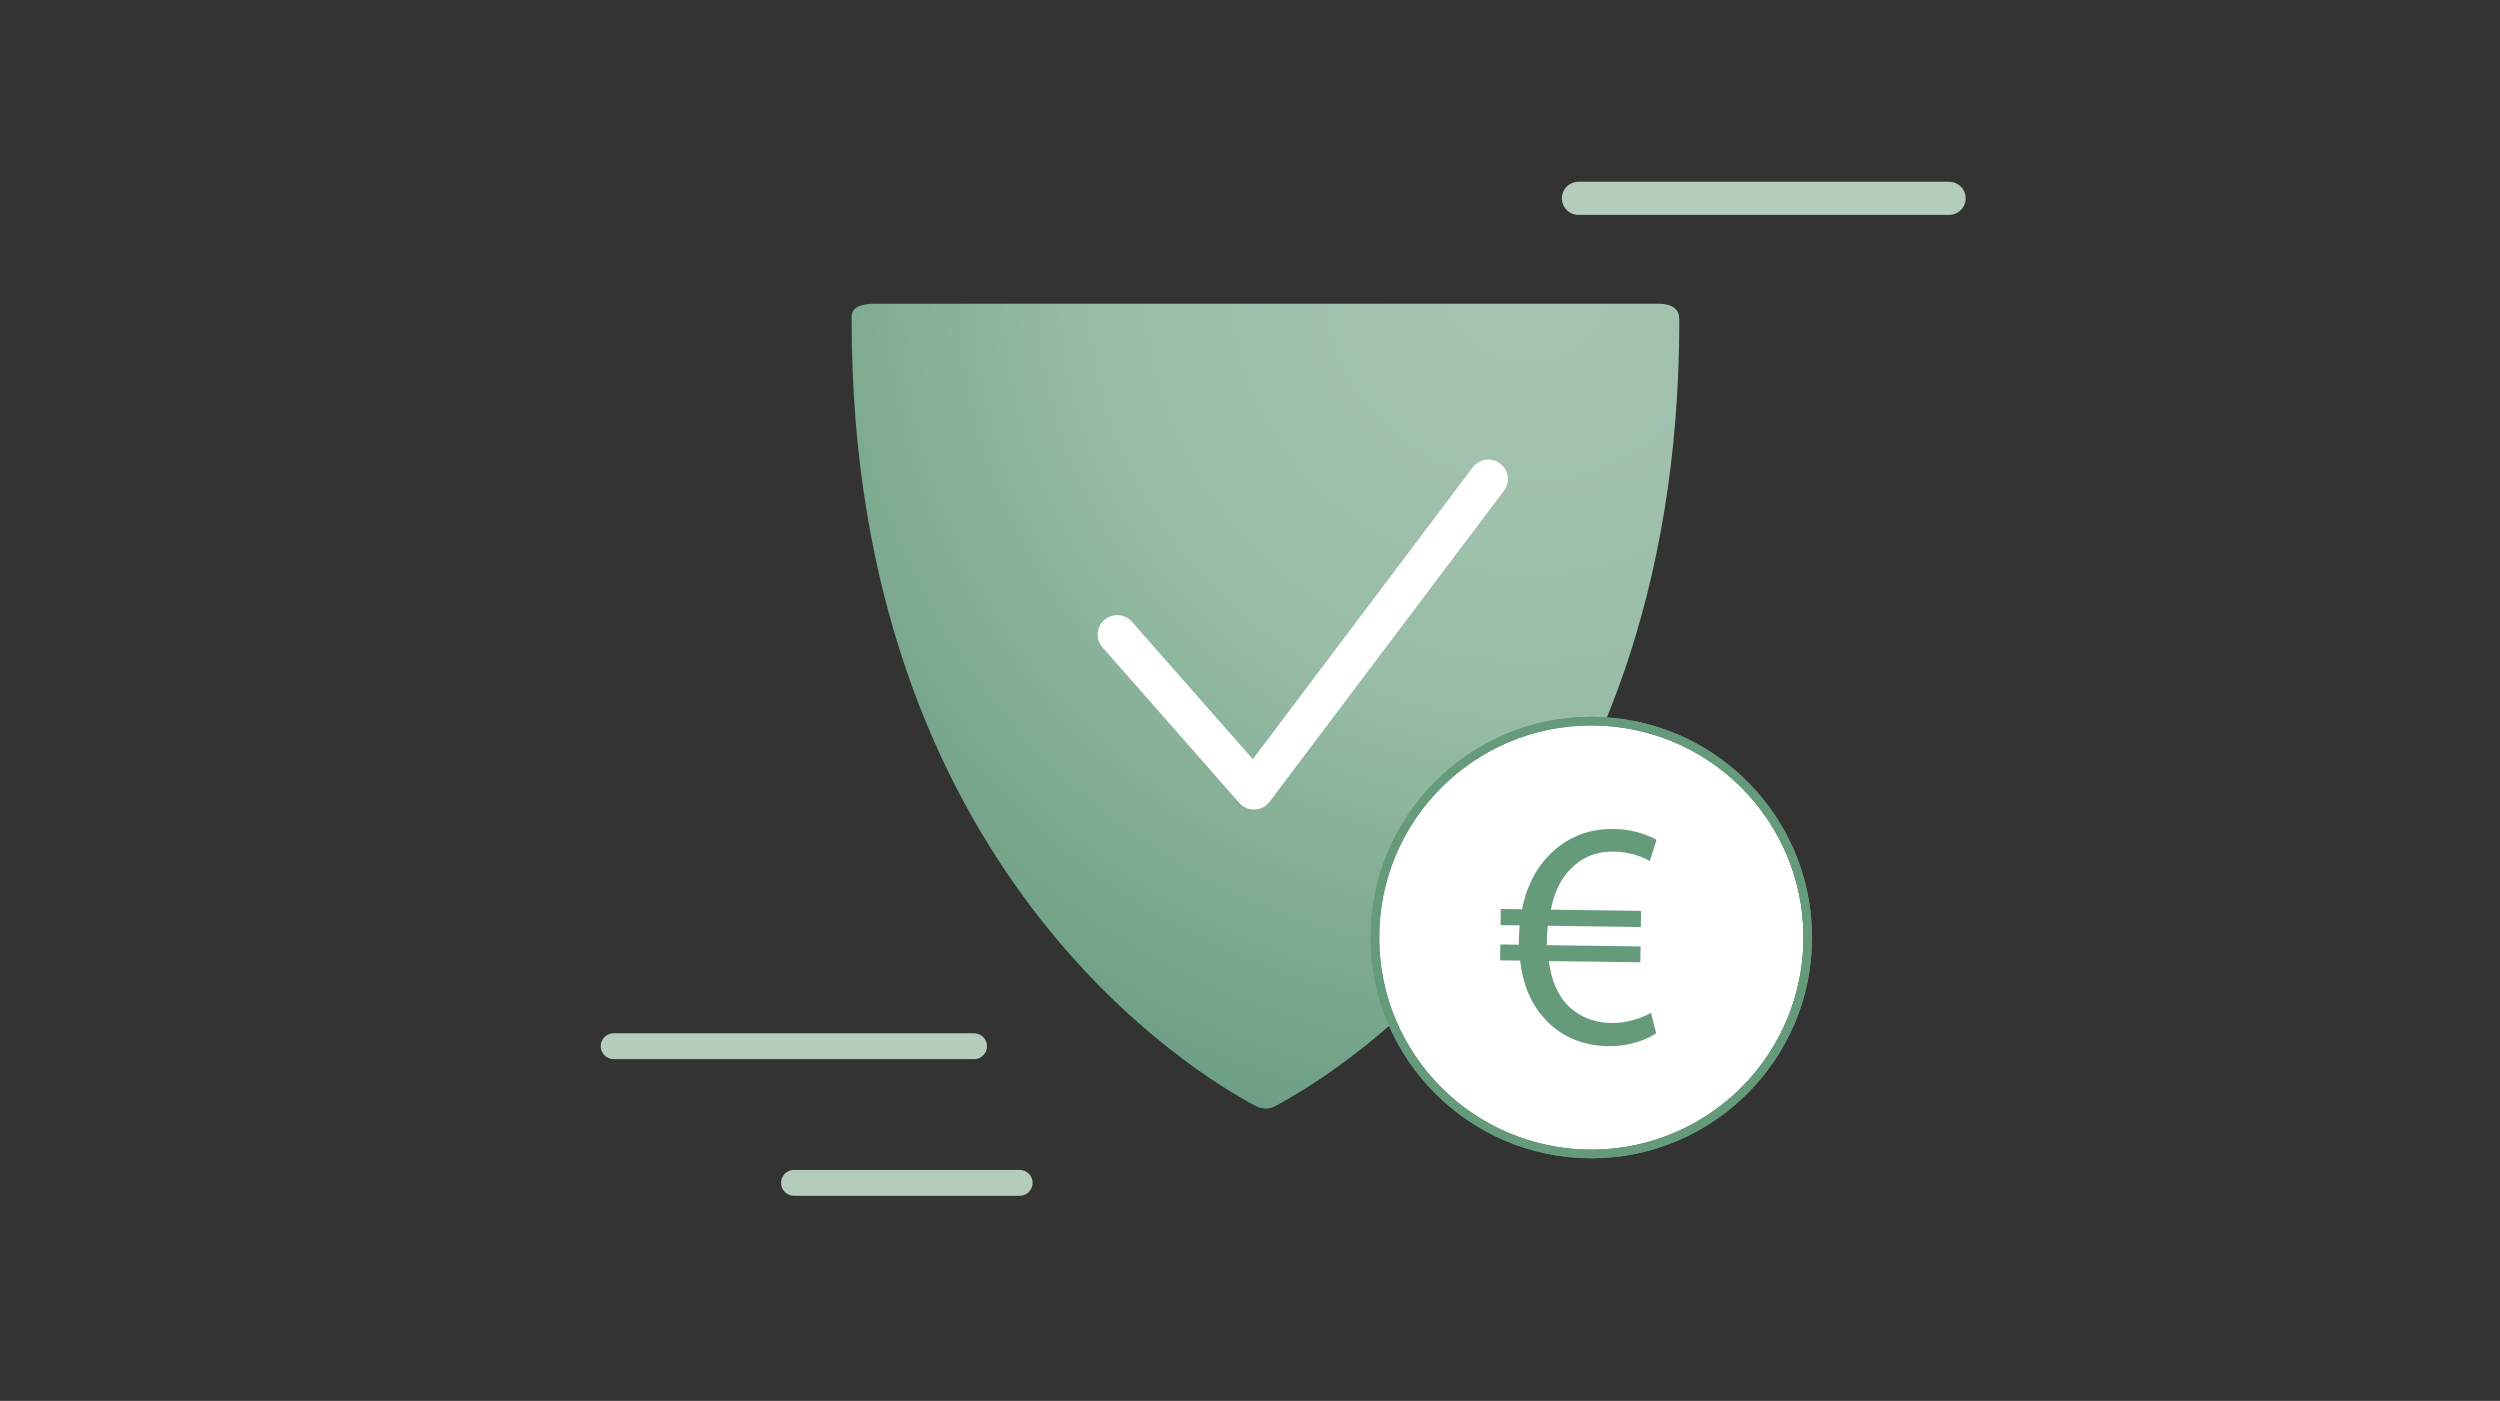 <?xml version="1.0" encoding="UTF-8"?>
<svg xmlns="http://www.w3.org/2000/svg" viewBox="0 0 580 325">
  <rect x="0" y="0" width="580" height="325" fill="#333333" stroke="none"/>
  <defs>
    <radialGradient id="a" cx="354.26" cy="64.56" r="200.79" fx="354.26" fy="64.56" gradientUnits="userSpaceOnUse">
      <stop offset="0" stop-color="#a6c4b2"></stop>
      <stop offset=".48" stop-color="#9abda7"></stop>
      <stop offset=".78" stop-color="#7fab91"></stop>
      <stop offset="1" stop-color="#6e9f86"></stop>
    </radialGradient>
  </defs>
  <path fill="url(#a)" d="M389.59 74.27v-.08c-.04-.96.14-3.73-5.1-3.73H203.16c-6.27 0-5.54 2.77-5.58 3.73v.59c.17 126.6 79.44 174.26 93.81 181.85 1.39.73 3.05.73 4.43 0 14.36-7.59 93.6-55.24 93.78-181.83v-.53Z"></path>
  <path fill="none" stroke="#b3ccbc" stroke-linecap="round" stroke-linejoin="round" stroke-width="6" d="M184.21 274.42h52.35"></path>
  <path fill="none" stroke="#b3ccbc" stroke-linecap="round" stroke-linejoin="round" stroke-width="7.69" d="M366.2 46.01h85.99"></path>
  <path fill="none" stroke="#b3ccbc" stroke-linecap="round" stroke-linejoin="round" stroke-width="6" d="M142.37 242.72h83.61"></path>
  <path fill="#fff" fill-rule="evenodd" d="M290.92 187.81c-1.3 0-2.55-.56-3.41-1.54l-31.72-36.08a4.493 4.493 0 0 1 .4-6.34s.02-.02.03-.02a4.546 4.546 0 0 1 6.39.42l28.04 31.88 51.02-67.69a4.548 4.548 0 0 1 6.34-.9 4.488 4.488 0 0 1 .93 6.28c0 .01-.02.02-.02.03L294.54 186a4.527 4.527 0 0 1-3.45 1.8h-.17Z"></path>
  <circle cx="369.19" cy="217.51" r="49.21" fill="#fff" transform="rotate(-76.72 369.172 217.516)"></circle>
  <circle cx="369.19" cy="217.51" r="49.21" fill="#fff" transform="rotate(-76.72 369.172 217.516)"></circle>
  <path fill="#659a7a" d="M369.19 168.3c27.18 0 49.21 22.03 49.21 49.21s-22.03 49.21-49.21 49.21-49.21-22.03-49.21-49.21 22.03-49.21 49.21-49.21m0-2c-28.24 0-51.21 22.97-51.21 51.21s22.97 51.21 51.21 51.21 51.21-22.97 51.21-51.21-22.97-51.21-51.21-51.21Z"></path>
  <path fill="#659a7a" d="M369.19 168.3c27.18 0 49.21 22.03 49.21 49.21s-22.03 49.21-49.21 49.21-49.21-22.03-49.21-49.21 22.03-49.21 49.21-49.21m0-2c-28.24 0-51.21 22.97-51.21 51.21s22.97 51.21 51.21 51.21 51.21-22.97 51.21-51.21-22.97-51.21-51.21-51.21Z"></path>
  <path fill="#659a7a" d="M384.27 239.71c-2.35 1.54-6.27 3.07-11.22 3-6.08-.08-11.45-2.48-15.14-6.88-2.81-3.19-4.63-7.56-5.23-12.97l-4.65-.06.05-3.68 4.28.06c0-.37 0-.75.01-1.12.02-1.2.11-2.32.19-3.37l-4.43-.06.05-3.75 4.95.07c.97-5.24 3.28-9.56 6.32-12.6 3.88-3.92 8.78-6.11 14.93-6.03 4.43.06 7.86 1.38 9.94 2.53l-1.57 4.93c-1.86-1.15-5-2.17-8.37-2.21-4.05-.05-7.37 1.33-9.96 4-2.28 2.15-3.82 5.5-4.63 9.47l20.93.28-.05 3.75-21.6-.29c-.09.97-.18 2.1-.19 3.15l-.02 1.35 21.75.29-.05 3.68-21.23-.28c.54 4.36 2 7.6 4 9.88 2.74 2.96 6.47 4.44 10.52 4.49 3.98.05 7.45-1.4 9.18-2.35l1.21 4.74Z"></path>
</svg>
